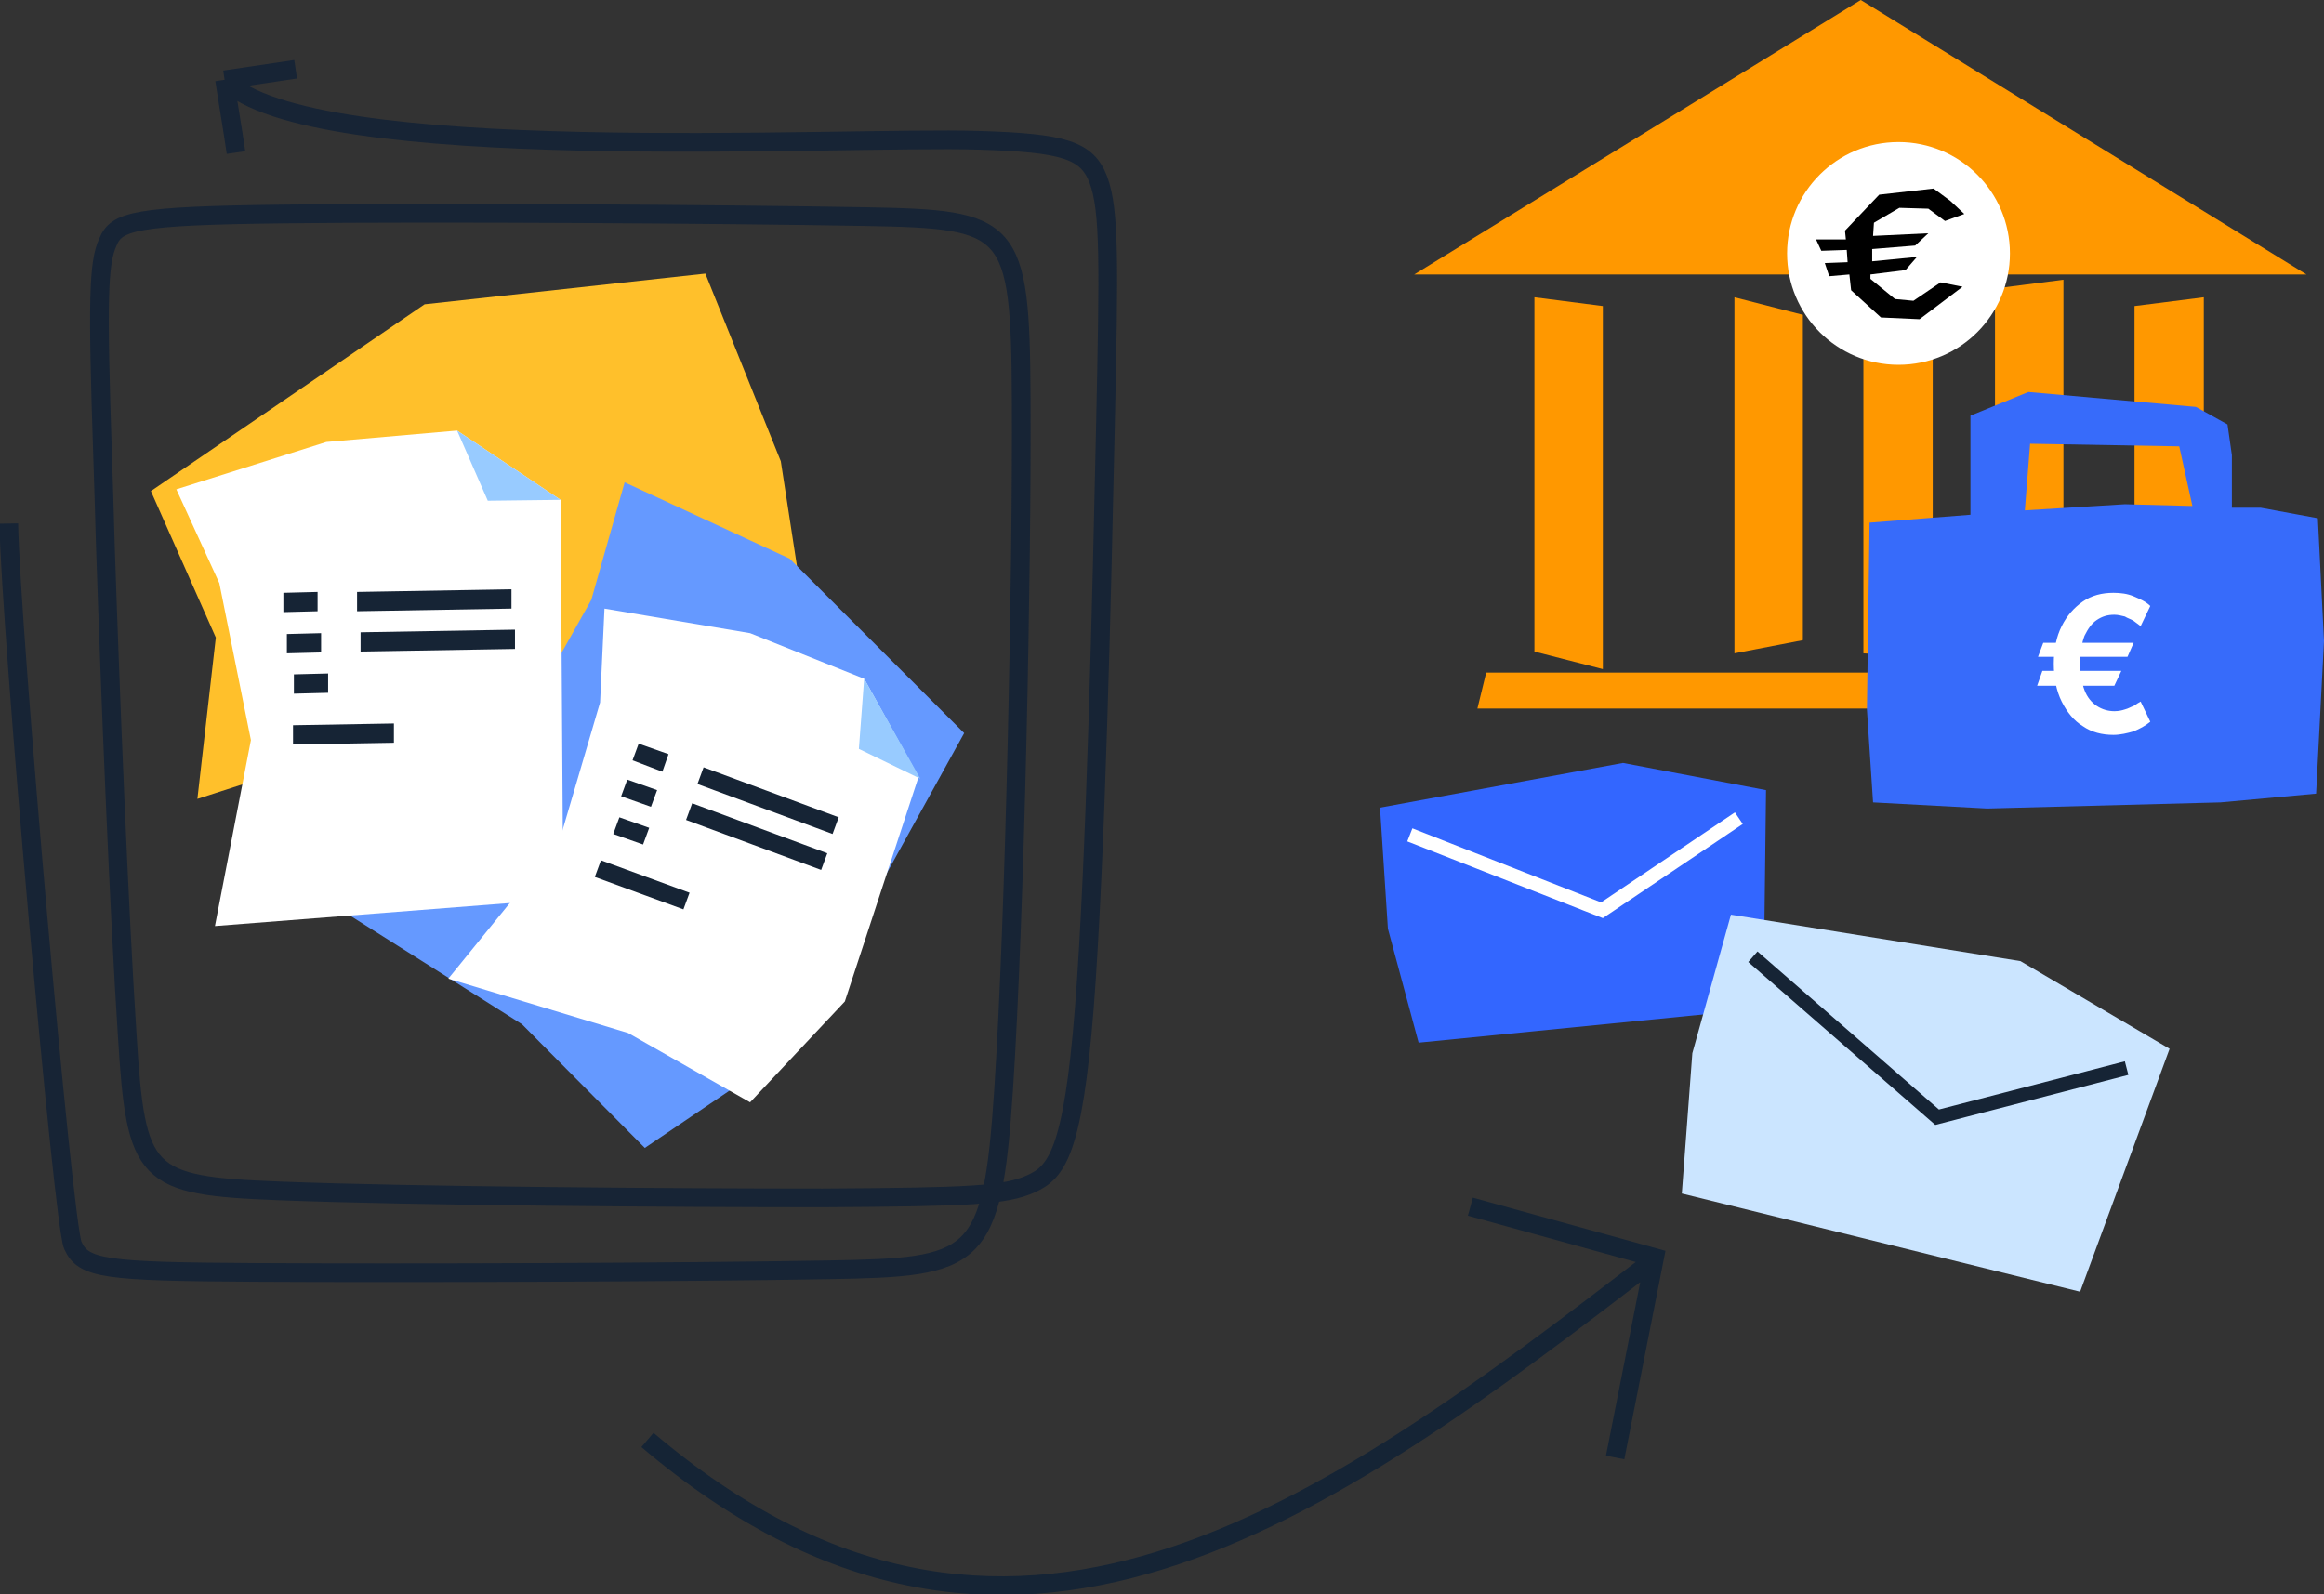 <svg width="497" height="341" viewBox="0 0 497 341" fill="none" xmlns="http://www.w3.org/2000/svg">
<rect x="0" y="0" width="497" height="341" fill="#333333" stroke="none"/>
<g clip-path="url(#clip0_10980_5287)">
<path d="M1.876 111.978C2.251 134.112 13.508 261.846 15.572 266.348C17.824 271.412 22.326 271.975 54.409 272.162C86.492 272.35 145.779 272.162 177.299 271.6C208.819 271.037 212.196 270.099 214.635 232.96C217.074 195.822 218.575 122.295 218.387 85.156C218.2 48.017 216.324 46.892 184.991 46.329C153.659 45.767 92.871 45.392 60.788 45.767C28.706 46.142 24.953 47.267 23.077 51.769C21.013 56.271 20.826 64.148 21.951 97.723C22.139 103.163 22.326 109.353 22.514 116.105C23.64 150.055 25.516 195.634 27.205 221.331C29.081 251.717 30.769 253.593 59.663 254.718C88.368 255.844 144.278 256.219 175.986 256.219C207.693 256.031 215.01 255.656 220.451 253.218C225.892 250.779 229.457 246.653 231.896 215.516C234.335 184.38 235.648 126.234 236.399 91.346C237.149 56.458 237.337 45.016 234.898 38.452C232.459 32.074 227.581 30.574 209.382 30.011C179.55 29.073 66.229 35.826 48.03 17.069M48.03 17.069C48.781 22.133 49.719 27.385 50.469 32.637M48.03 17.069C53.096 16.318 58.162 15.568 63.227 14.818" stroke="#172435" stroke-width="4" stroke-miterlimit="123.74"/>
<path d="M345.405 311.739L353.848 268.974L314.448 258.095M138.462 307.988C215.198 373.074 282.365 324.494 353.848 269.349" stroke="#152435" stroke-width="4" stroke-miterlimit="64.368"/>
<path fill-rule="evenodd" clip-rule="evenodd" d="M46.154 136.363L42.214 170.875L102.064 151.556L176.173 158.308L166.98 98.661L150.845 58.522L90.807 65.086L32.27 105.039L46.154 136.363Z" fill="#FFC02B"/>
<path fill-rule="evenodd" clip-rule="evenodd" d="M168.856 119.481L133.584 103.163L126.455 128.297L106.755 163.372L69.794 192.633L111.633 219.08L137.899 245.527L168.669 224.707L206.192 156.807L168.856 119.481Z" fill="#6599FF"/>
<path fill-rule="evenodd" clip-rule="evenodd" d="M184.804 145.178L160.413 135.424L129.269 130.172L128.331 150.242L119.513 180.253L95.873 209.326L134.334 220.956L160.413 235.774L180.676 214.203L196.436 166.186L184.804 145.178Z" fill="white"/>
<path fill-rule="evenodd" clip-rule="evenodd" d="M184.804 145.178L183.678 160.183L196.811 166.561L184.804 145.178Z" fill="#98CBFF"/>
<path d="M127.205 187.569L128.518 184.005L147.468 190.945L146.154 194.509L127.205 187.569ZM146.717 175.377L148.031 171.813L176.924 182.504L175.61 186.068L146.717 175.377ZM131.145 178.378L132.458 174.814L138.837 177.065L137.524 180.629L131.145 178.378ZM149.156 167.686L150.47 164.122L179.363 174.814L178.049 178.378L149.156 167.686ZM132.834 170.312L134.147 166.748L140.526 168.999L139.213 172.563L132.834 170.312ZM135.273 162.622L136.586 159.058L142.965 161.309L141.652 165.06L135.273 162.622Z" fill="#162435"/>
<path fill-rule="evenodd" clip-rule="evenodd" d="M97.749 92.096L69.794 94.535L37.711 104.663L46.904 124.733L53.659 158.308L45.966 198.073L120.451 192.258L119.888 106.914L97.749 92.096Z" fill="white"/>
<path fill-rule="evenodd" clip-rule="evenodd" d="M97.749 92.096L104.316 107.102L119.888 106.914L97.749 92.096Z" fill="#98CBFF"/>
<path d="M62.664 159.246V155.119L84.24 154.744V158.87L62.664 159.246ZM77.111 139.363V135.237L110.132 134.674V138.801L77.111 139.363ZM62.852 148.367V144.24L70.169 144.053V148.179L62.852 148.367ZM76.361 130.735V126.609L109.381 126.046V130.172L76.361 130.735ZM61.351 139.738V135.612L68.668 135.424V139.551L61.351 139.738ZM60.601 130.923V126.796L67.918 126.609V130.735L60.601 130.923Z" fill="#162435"/>
<path d="M397.938 0L302.44 58.709H493.248L397.938 0Z" fill="#FF9800"/>
<path d="M342.778 143.115L328.144 139.364V63.586L342.778 65.462V143.115Z" fill="#FF9800"/>
<path d="M385.555 136.925L370.921 139.739V63.586L385.555 67.337V136.925Z" fill="#FF9800"/>
<path d="M413.322 140.864L398.501 139.739V65.462L413.322 63.586V140.864Z" fill="#FF9800"/>
<path d="M441.277 137.3L426.643 136.175V61.71L441.277 59.834V137.3Z" fill="#FF9800"/>
<path d="M471.296 140.114L456.475 140.864V65.462L471.296 63.586V140.114Z" fill="#FF9800"/>
<path d="M489.495 151.556H315.949L317.825 143.865H481.991L489.495 151.556Z" fill="#FF9800"/>
<path d="M406.005 78.029C419.165 78.029 429.833 67.364 429.833 54.208C429.833 41.051 419.165 30.386 406.005 30.386C392.846 30.386 382.178 41.051 382.178 54.208C382.178 67.364 392.846 78.029 406.005 78.029Z" fill="white"/>
<path fill-rule="evenodd" clip-rule="evenodd" d="M417.075 42.953L413.51 40.327L401.878 41.64L394.561 49.33L394.748 51.206H388.369L389.495 53.645L394.936 53.457L395.123 56.083L390.245 56.27L391.183 59.084L395.499 58.709L395.874 62.085L402.253 67.9L410.508 68.275L419.701 61.335L415.011 60.397L409.195 64.336L405.255 63.961L400.002 59.647V58.709L407.506 57.771L409.945 54.958L400.377 55.895V53.269L409.57 52.519L412.384 49.893L400.564 50.456L400.752 47.642L406.193 44.454L412.384 44.641L415.949 47.267L420.077 45.767L417.075 42.953Z" fill="black"/>
<path fill-rule="evenodd" clip-rule="evenodd" d="M295.123 172.751L296.812 198.635L303.378 223.019L377.112 215.704L377.675 168.999L347.093 163.185L295.123 172.751Z" fill="#3366FF"/>
<path d="M301.502 178.565L342.59 194.696L371.859 175.001" stroke="white" stroke-width="2.998" stroke-miterlimit="2.809"/>
<path fill-rule="evenodd" clip-rule="evenodd" d="M370.17 195.634L361.915 225.27L359.664 255.281L444.842 276.289L463.979 224.332L432.084 205.575L370.17 195.634Z" fill="#CBE5FF"/>
<path d="M374.861 204.638L414.26 238.963L454.786 228.459" stroke="#162435" stroke-width="2.998" stroke-miterlimit="2.809"/>
<path fill-rule="evenodd" clip-rule="evenodd" d="M483.492 108.602L495.687 110.853L497 137.113L495.311 169.75L474.861 171.625L424.955 172.938L400.564 171.625L399.251 151.743L399.814 111.791L421.39 110.103V88.908L433.773 83.843L469.608 87.032L476.362 90.783L477.3 97.348V108.602H483.492ZM434.148 94.91L433.022 109.165L454.411 107.852L468.857 108.227L466.043 95.472L434.148 94.91Z" fill="#376BFA"/>
<path d="M456.287 137.488L454.974 140.489H435.837L436.962 137.488H456.287ZM453.66 143.49L452.159 146.679H435.649L436.775 143.49H453.66ZM459.852 129.61L457.788 133.924C457.225 133.549 456.85 133.174 456.287 132.799C455.724 132.423 454.974 132.236 454.411 131.861C453.66 131.673 452.91 131.486 452.159 131.486C450.658 131.486 449.533 131.861 448.407 132.611C447.281 133.361 446.531 134.487 445.78 135.987C445.218 137.488 444.842 139.363 444.842 141.802C444.842 144.24 445.218 146.116 445.78 147.617C446.343 149.117 447.281 150.242 448.407 150.993C449.533 151.743 450.846 152.118 452.159 152.118C453.097 152.118 453.848 151.931 454.411 151.743C455.161 151.555 455.724 151.18 456.287 150.993C456.85 150.618 457.413 150.242 457.788 150.055L459.852 154.369C458.726 155.307 457.6 155.87 456.287 156.432C454.974 156.807 453.473 157.183 451.972 157.183C449.533 157.183 447.281 156.62 445.405 155.307C443.529 154.181 442.028 152.306 440.902 150.055C439.777 147.804 439.214 144.991 439.214 141.989C439.214 138.801 439.777 136.175 440.902 133.924C442.028 131.673 443.529 129.985 445.405 128.672C447.281 127.359 449.533 126.796 451.972 126.796C453.473 126.796 454.974 126.984 456.287 127.547C457.6 128.109 458.914 128.672 459.852 129.61Z" fill="white"/>
</g>
<defs>
<clipPath id="clip0_10980_5287">
<rect width="497" height="341" fill="white"/>
</clipPath>
</defs>
</svg>

